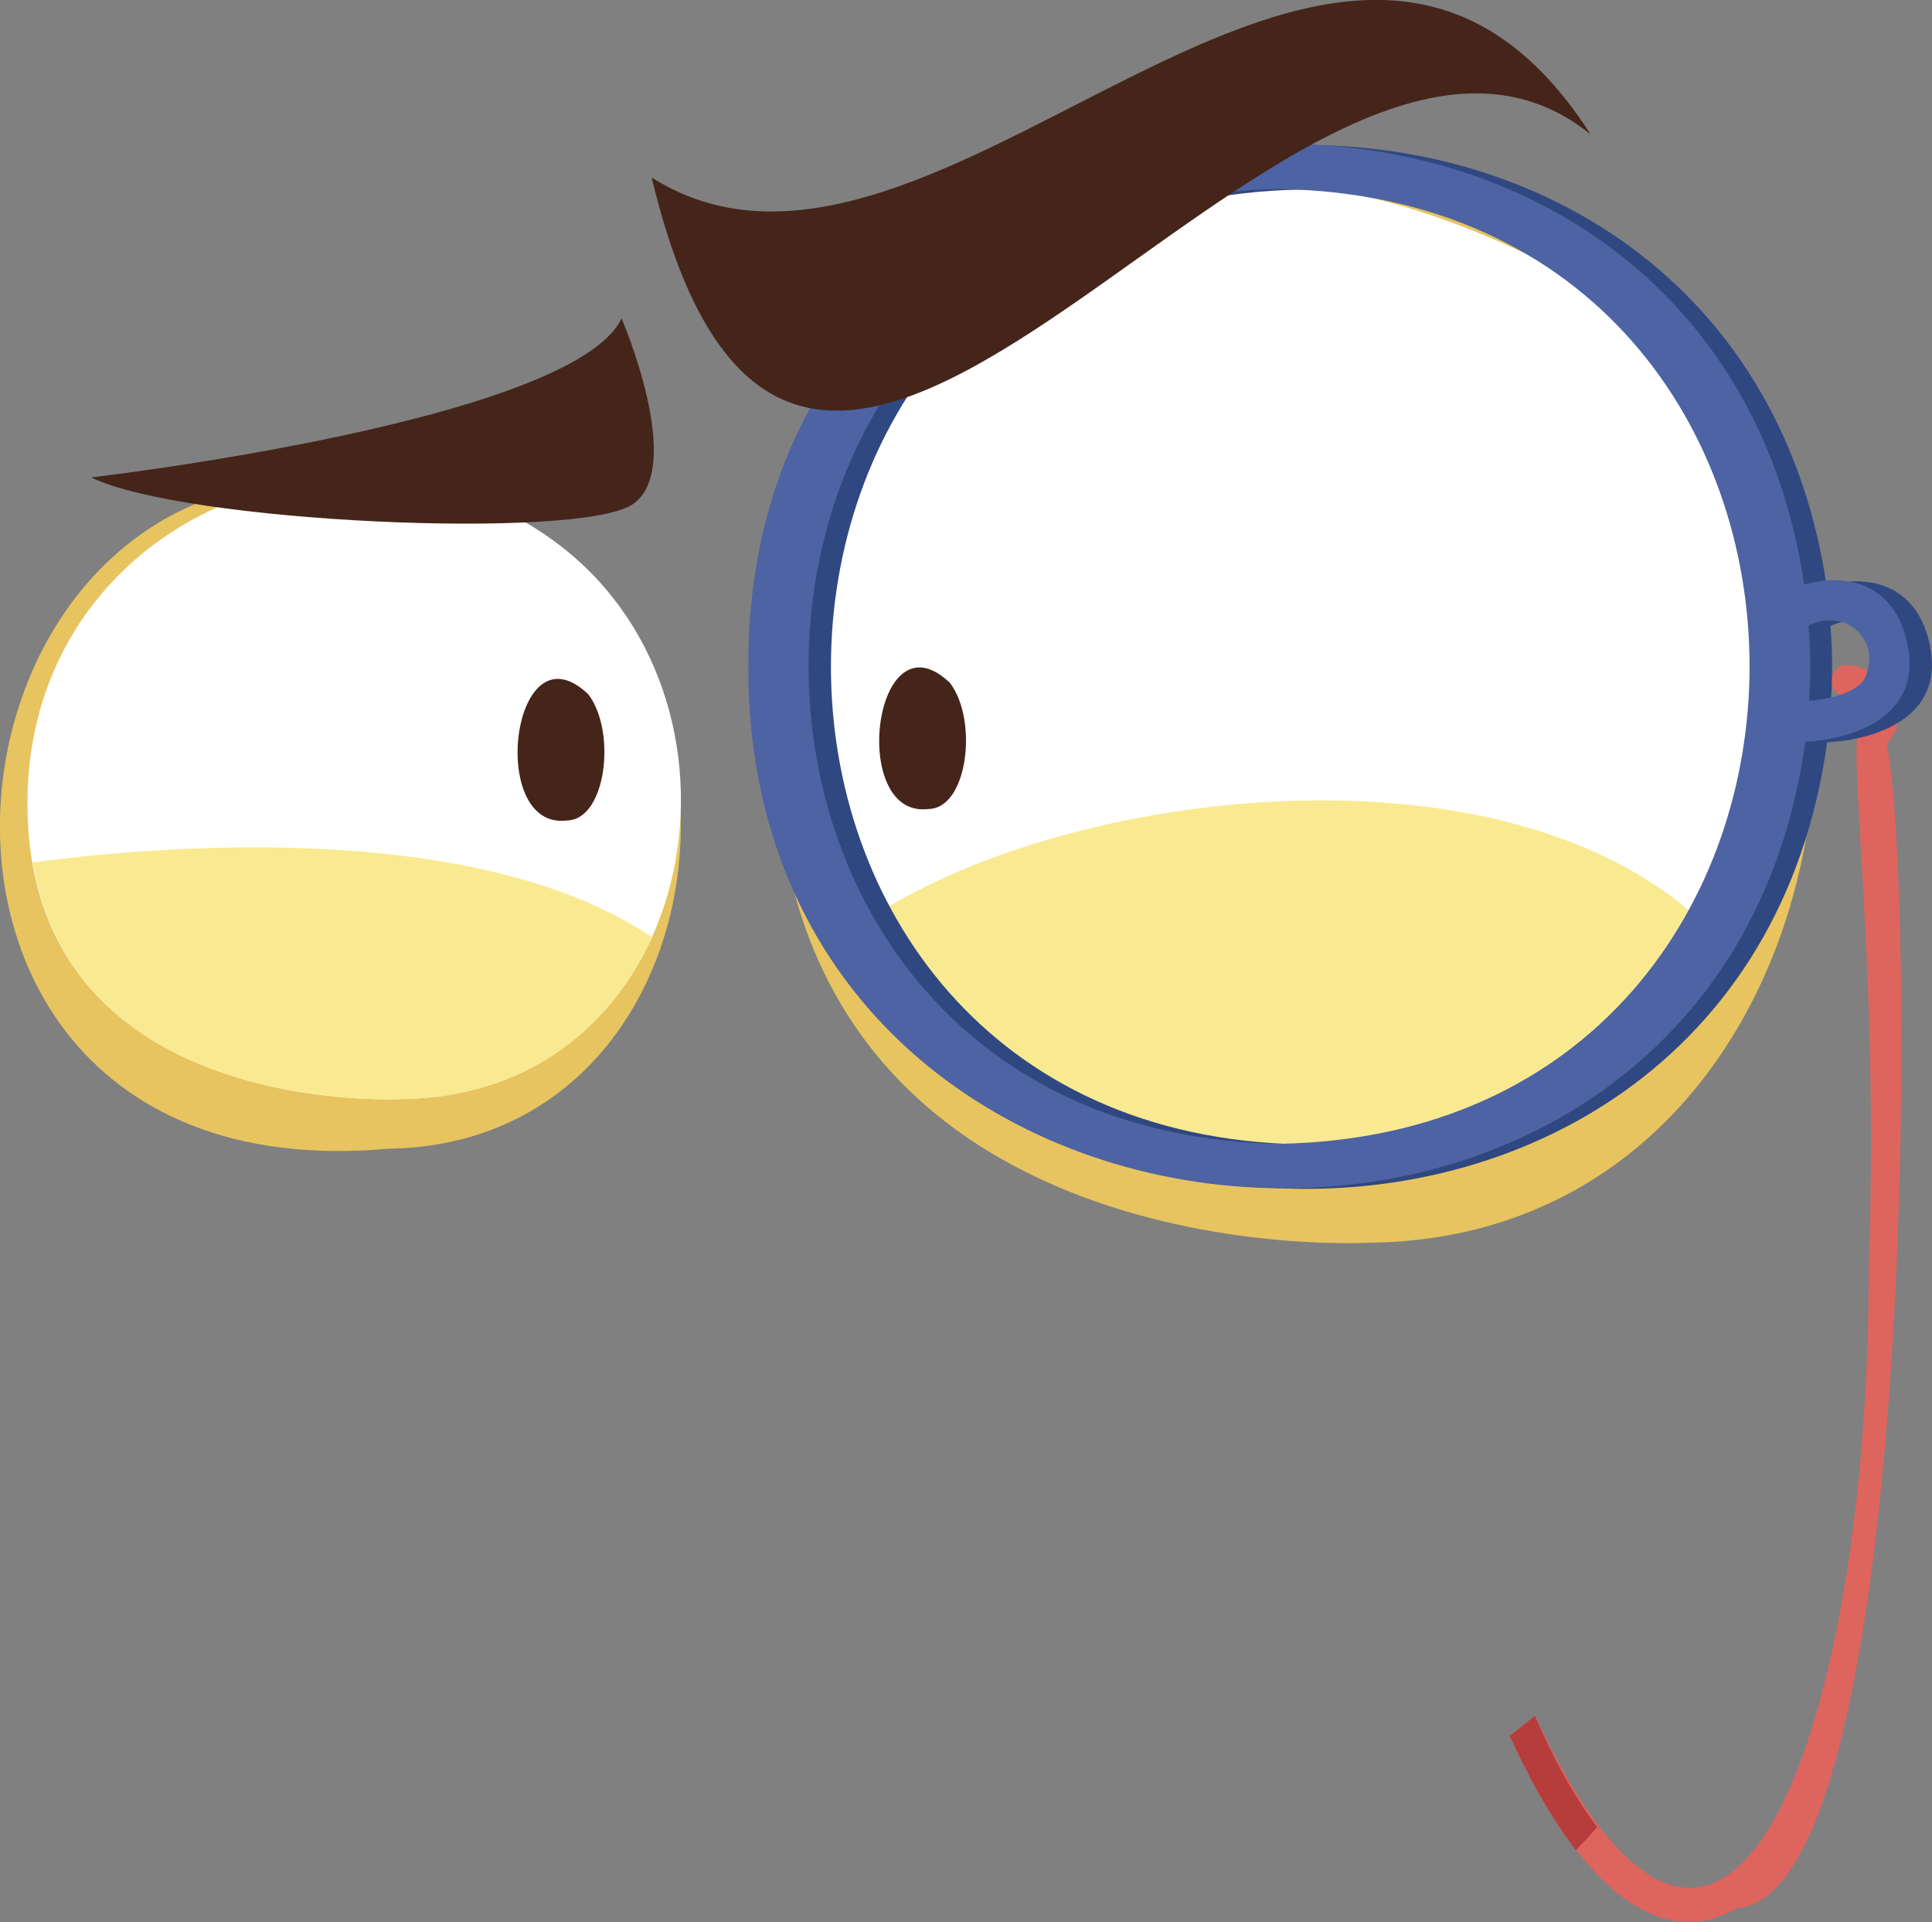 <?xml version="1.0" encoding="utf-8"?>
<!-- Generator: Adobe Illustrator 28.2.0, SVG Export Plug-In . SVG Version: 6.00 Build 0)  -->
<svg version="1.1" baseProfile="tiny" id="b" xmlns="http://www.w3.org/2000/svg" xmlns:xlink="http://www.w3.org/1999/xlink"
	 x="0px" y="0px" viewBox="0 0 353.7 351.9" overflow="visible" xml:space="preserve">
<rect x="0" y="0" width="353.7" height="351.9" fill="#808080" stroke="none"/>
<g id="c">
	<path fill="#E7C45F" d="M71,210.3C-42.9,220.5-10.3,38.7,101.6,101C142,133.2,127.7,209.6,71,210.3L71,210.3z"/>
	<path fill="#FFFFFF" d="M73.5,201.2c0,0-65.9,3.7-68.4-50.9c-2.5-54.7,59-80.1,97.6-50.3C141.2,129.8,127.6,200.6,73.5,201.2
		L73.5,201.2z"/>
	<path fill="#45251A" d="M103.8,150.2c-14.7,1.9-10.1-36.4,3.9-23.1C112.9,133.9,111,150.1,103.8,150.2L103.8,150.2z"/>
	<path fill="#F9E991" d="M6,157.9c7.9,46.7,67.6,43.3,67.6,43.3c22.7-0.3,38.2-12.9,45.8-29.6C85.9,149,24.5,155.4,6,157.9L6,157.9z
		"/>
	<path fill="#45251A" d="M113.8,58.3c0,0,11.9,27.6,1.9,34.1c-10.1,6.5-82.1,3.3-99-5C16.7,87.4,104.7,77.2,113.8,58.3z"/>
	<path fill="#E7C45F" d="M250.9,227.5c0,0-105,6.4-108.9-87.3C138.1,46.5,236,2.8,297.4,53.9S336.9,226.4,250.9,227.5L250.9,227.5z"
		/>
	<path fill="#FFFFFF" d="M245.7,210.3C81,225.1,128-38.3,290,52C348.4,98.6,327.6,209.3,245.7,210.3L245.7,210.3z"/>
	<path fill="#45251A" d="M170,148.1c-14.7,1.9-10.1-36.4,3.9-23.1C179.1,131.8,177.2,148,170,148.1L170,148.1z"/>
	<path fill="#F9E991" d="M312.4,169.6c-38-37.1-125.3-24.3-158.2,2.2C204.5,232.7,292.5,215.6,312.4,169.6L312.4,169.6z"/>
	<path fill="#DE645E" d="M345.4,136.2c6.3-7.3-2-14.1-6.7-14.4c-3.6-0.8-4.8,4.9-1.2,5.6c3.5,1,6.2,2.5,2.8,6
		c-2,4.3,3.8,46.3,1.8,98.6c0.2,82.8-25.3,158.2-61.1,82.1c-1.5,1.2-3.1,2.5-4.6,3.7c6.2,13.8,22,42.8,41.7,31.5
		C351.2,346.6,350.7,160.8,345.4,136.2L345.4,136.2z"/>
	<path fill="#B73D3D" d="M292.4,334.5c-5.1-6.8-9.1-15-11.4-20.4c-1.5,1.2-3.1,2.5-4.6,3.7c2.6,5.8,6.8,14,12.1,20.9
		C289.8,337.4,291.1,336,292.4,334.5L292.4,334.5z"/>
	<path fill="#304882" d="M353.4,118.6c-2.1-11.5-11.1-13.6-19-11.4C317.1-8.7,140.7,3.9,141,122.1
		c-0.3,118.9,177.4,130.6,193.5,13.8C343.4,135.4,355.8,131.4,353.4,118.6L353.4,118.6z M238.3,209.5
		c-114.9-2.1-114.9-172.8,0-174.8C353.1,36.8,353.1,207.5,238.3,209.5z M345.1,124.8c-2,2.3-6.2,3.3-9.9,3.6
		c0.3-4.6,0.3-9.3-0.1-13.8C342.5,111.2,349,118,345.1,124.8L345.1,124.8z"/>
	<path fill="#4D63A3" d="M349.3,118.4c-2.1-11.5-11.1-13.6-19-11.4C313-8.9,136.6,3.7,137,122c-0.3,118.9,177.4,130.6,193.5,13.8
		C339.3,135.3,351.7,131.2,349.3,118.4L349.3,118.4z M234.2,209.4c-114.9-2.1-114.9-172.8,0-174.8C349,36.6,349,207.3,234.2,209.4z
		 M341.1,124.7c-2,2.3-6.2,3.3-9.9,3.6c0.3-4.6,0.3-9.3-0.1-13.8C338.4,111,344.9,117.9,341.1,124.7L341.1,124.7z"/>
	<path fill="#45251A" d="M119.3,32.5c28.4,118.5,117.1-52.1,171.9-7.9C244.8-47.7,171.7,65.6,119.3,32.5L119.3,32.5z"/>
</g>
</svg>

